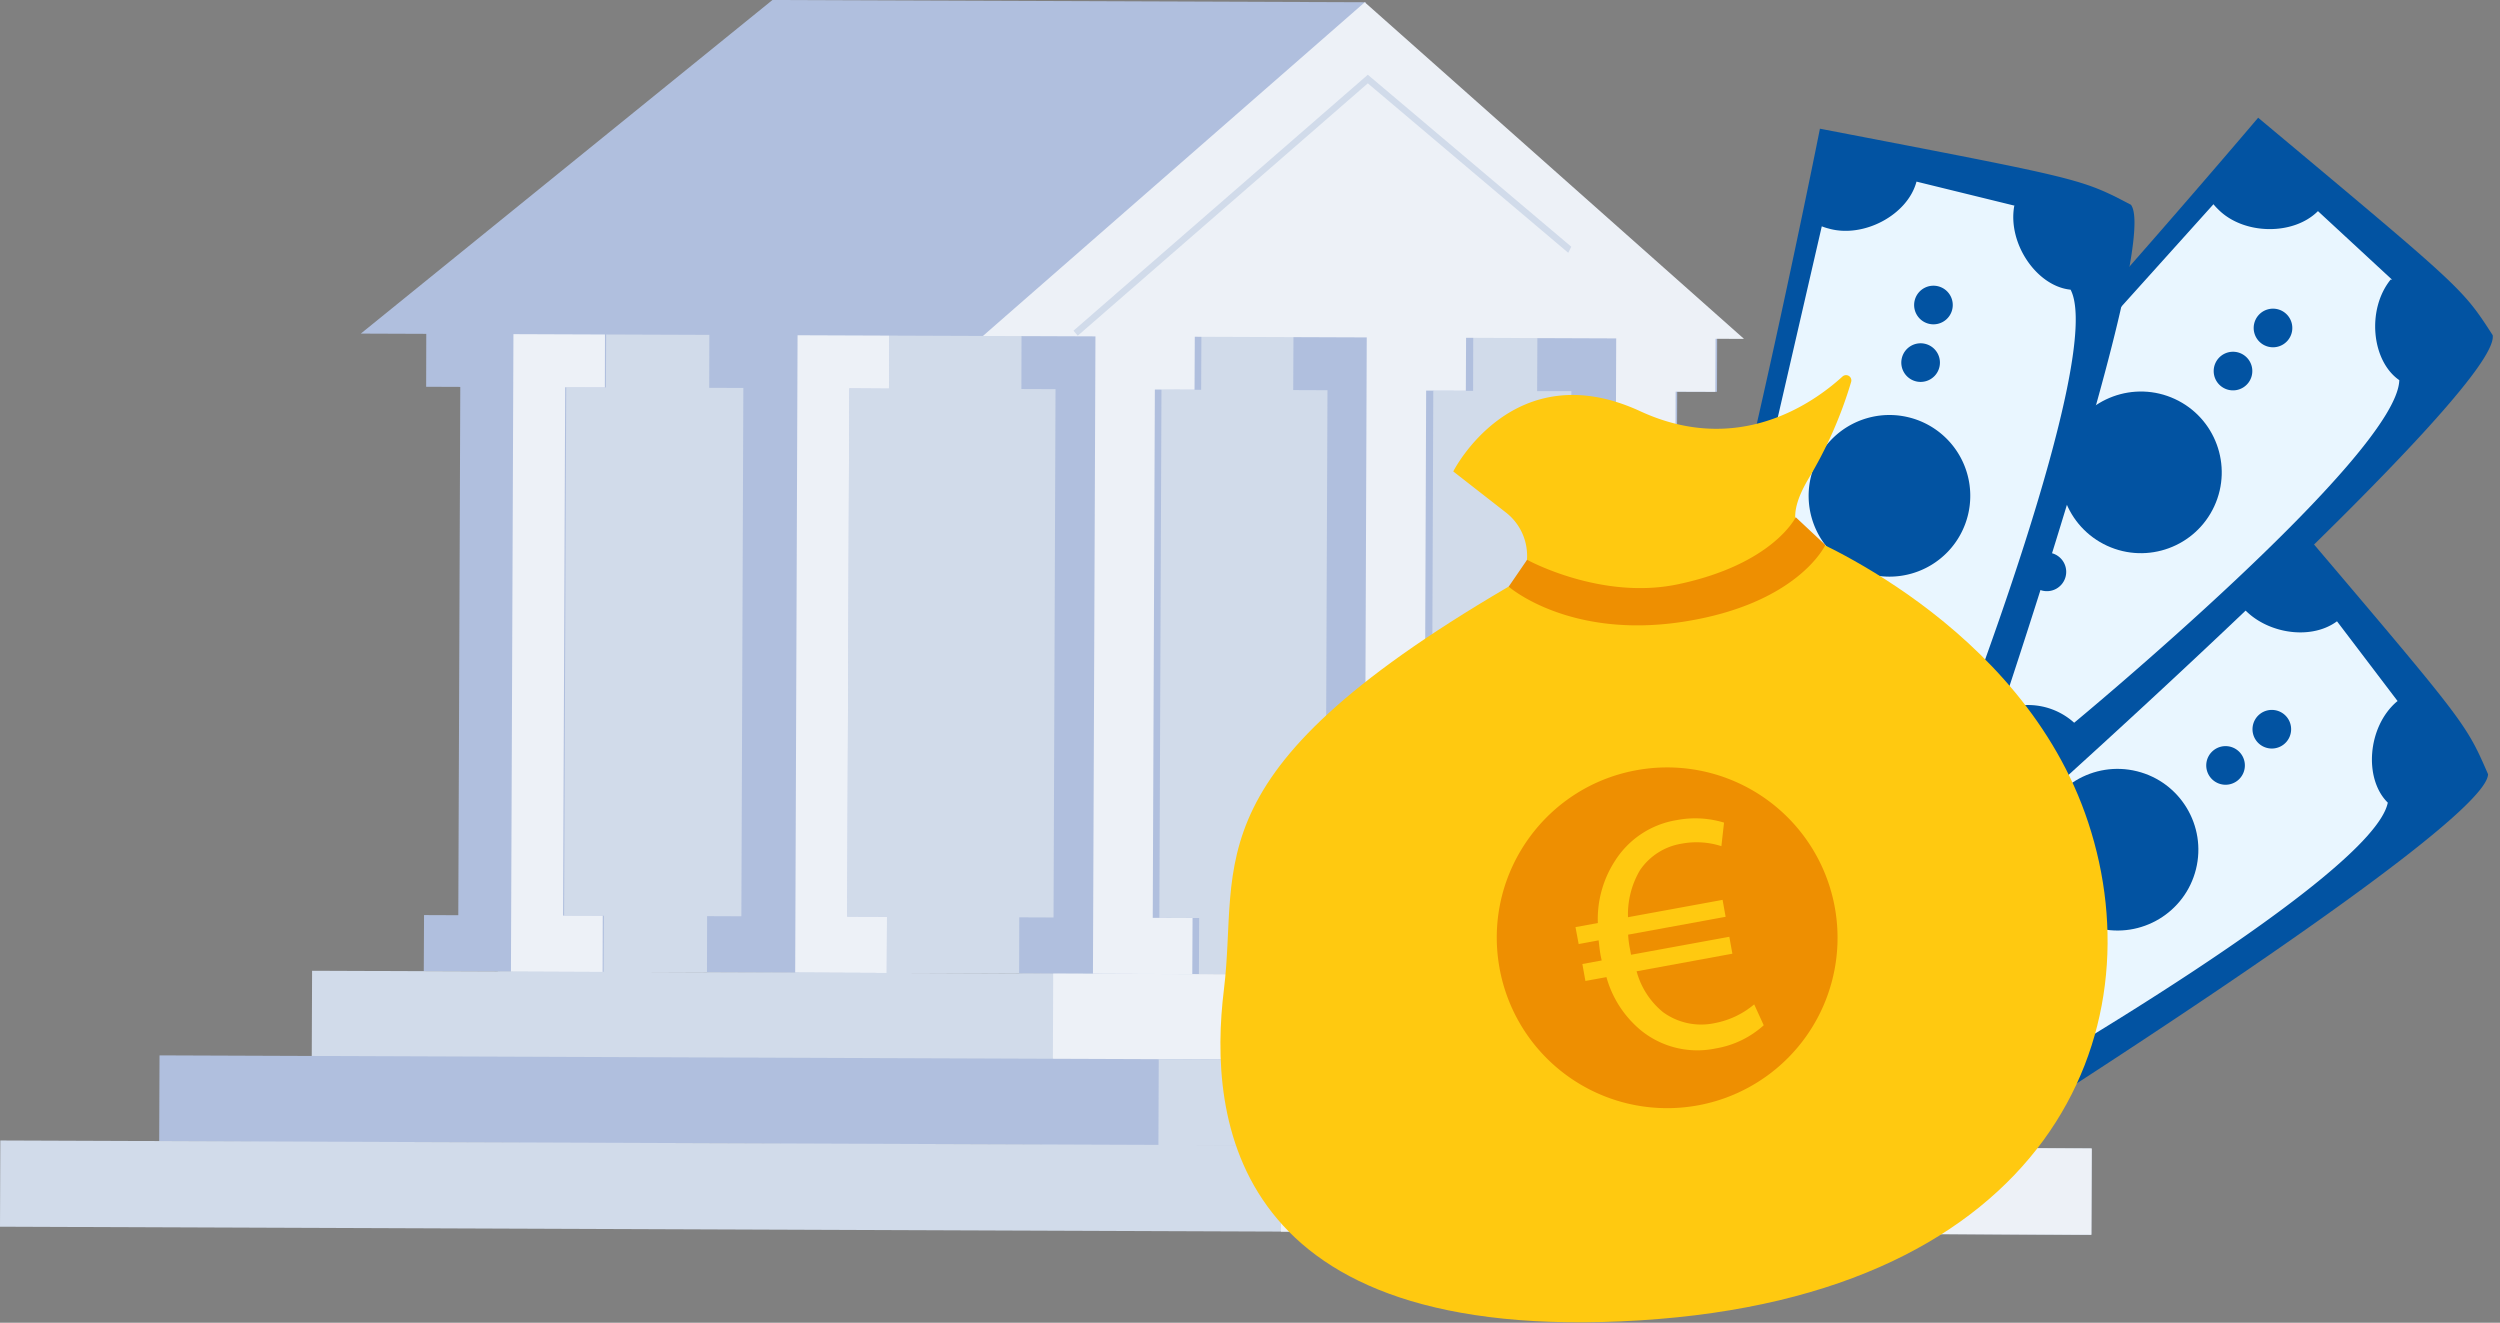 <svg width="189" height="100" viewBox="0 0 189 100" xmlns="http://www.w3.org/2000/svg">
    <rect x="0" y="0" width="189" height="100" fill="#808080" stroke="none"/>
    <g fill-rule="nonzero" fill="none">
        <path fill="#D1DBEA" d="m79.82 24.916 45.3.174-.187 48.69-45.3-.174z"/>
        <path fill="#D1DBEA" d="m37.822 24.765 46 .176-.188 48.69-46-.176z"/>
        <path fill="#B0BFDE" d="m90.807 29.47.02-4.25-13.6-.06-.01 4.25 2.58.01-.15 39.94-2.59-.01-.01 4.25 13.59.05.02-4.25-3.01-.01.16-39.94z"/>
        <path fill="#EDF1F7" d="m90.307 29.46.02-4.25-7.51-.02-.19 48.43 7.51.03.02-4.25-3.01-.01.16-39.94z"/>
        <path fill="#B0BFDE" d="m67.207 29.38.02-4.25-13.6-.06-.01 4.25 2.58.01-.15 39.94-2.59-.01-.01 4.25 13.59.05.02-4.25-3.01-.01.16-39.94z"/>
        <path fill="#EDF1F7" d="m67.207 29.38.02-4.25-6.93-.03-.18 48.43 6.92.03.02-4.25-3.01-.01.16-39.94z"/>
        <path fill="#B0BFDE" d="m45.807 29.29.02-4.25-13.6-.05-.01 4.25 2.58.01-.15 39.94-2.59-.01-.02 4.25 13.6.05.02-4.25-3.01-.01.16-39.94zM111.367 29.55l.01-4.25-13.59-.06-.02 4.25 2.59.01-.16 39.94-2.58-.01-.02 4.25 13.6.05.01-4.25-3-.01.15-39.93zM129.807 29.62l.01-4.25-13.59-.05-.02 4.25h2.59l-.16 39.94-2.58-.01-.02 4.25 13.59.05.02-4.24-3-.02.15-39.93z"/>
        <path fill="#EDF1F7" d="m110.817 29.54.02-4.24-7.51-.03-.18 48.43 7.5.03.02-4.25-3-.01.15-39.94zM129.677 29.62l.02-4.25-7.51-.03-.18 48.43 7.5.03.02-4.25-3-.01.15-39.93z"/>
        <path fill="#D1DBEA" d="m23.594 73.39 112.58.432-.026 6.52-112.58-.432z"/>
        <path fill="#EDF1F7" d="m79.598 80.128.025-6.52 56.54.217-.025 6.52z"/>
        <path fill="#B0BFDE" d="m12.06 79.786 135.589.52-.025 6.52-135.589-.52z"/>
        <path fill="#D1DBEA" d="m87.576 86.596.025-6.52 60.04.23-.026 6.52z"/>
        <path fill="#D1DBEA" d="m.025 86.22 158.109.607-.025 6.52L0 92.739z"/>
        <path fill="#EDF1F7" d="m96.843 93.109.025-6.52 61.26.235-.025 6.52zM45.727 29.29l.01-4.25-6.92-.02-.19 48.43 6.93.03.01-4.25-3-.01.16-39.94z"/>
        <path fill="#B0BFDE" d="M103.277.17 58.397 0l-31.12 25.22 47.53.18z"/>
        <path fill="#EDF1F7" d="m74.307 25.4 57.54.22L103.177.17z"/>
        <path d="m118.787 18.65-15.38-13L81.157 25l.32.38 21.93-19.08 15.15 12.81c.07-.11.15-.31.23-.46z" fill="#D1DBEA"/>
        <path d="M173.377 39.32s-29.5 24.72-39.8 30.5a153.79 153.79 0 0 0 13.9 18.18s40.52-25.39 40.62-29.47c-1.72-3.94-1.67-3.84-14.72-19.21z" fill="#0253A2"/>
        <path d="M181.167 53.07c-2.19 1.91-2.47 5.82-.65 7.61-1.12 5.59-28.61 21.32-28.61 21.32a5.18 5.18 0 0 0-7.11-1l-4.91-6.42a5.22 5.22 0 0 0 .86-7.13v-.06l28.24-22.28a4 4 0 0 0 .27.44c1.57 2.25 5.28 3 7.42 1.42l4.58 6.03-.09.07z" fill="#E9F6FF"/>
        <circle fill="#0253A2" transform="rotate(-76.05 160.086 64.238)" cx="160.086" cy="64.238" r="6.11"/>
        <path d="M169.427 57a1.46 1.46 0 1 0-2.314 1.78 1.46 1.46 0 0 0 2.314-1.78zM172.937 54.28a1.46 1.46 0 1 0-2.361 1.718 1.46 1.46 0 0 0 2.361-1.718z" fill="#0253A2"/>
        <path d="M149.547 72.21a1.46 1.46 0 1 0-2.314 1.78 1.46 1.46 0 0 0 2.314-1.78z" fill="#FFA900"/>
        <path d="M152.997 69.58a1.46 1.46 0 1 0-.27 2 1.45 1.45 0 0 0 .27-2zM170.717 8.9s-24.88 29.37-34.05 36.81a153.28 153.28 0 0 0 16.78 15.52s35.66-31.85 35-35.89c-2.32-3.59-2.26-3.5-17.73-16.44z" fill="#0253A2"/>
        <path d="M180.737 21.13c-1.83 2.26-1.45 6.16.65 7.61-.16 5.7-24.58 25.9-24.58 25.9a5.19 5.19 0 0 0-7.18.21l-5.93-5.49a5.23 5.23 0 0 0-.36-7.18h-.05l24.05-26.74c.109.134.226.26.35.38 1.92 1.95 5.7 2 7.55.14l5.61 5.19-.11-.02z" fill="#E9F6FF"/>
        <circle fill="#0253A2" transform="rotate(-65.24 161.853 35.71)" cx="161.853" cy="35.71" r="6.11"/>
        <path d="M169.827 27a1.46 1.46 0 1 0-1.986 2.14 1.46 1.46 0 0 0 1.986-2.14zM172.827 23.72a1.46 1.46 0 1 0-1.976 2.15 1.46 1.46 0 0 0 1.976-2.15z" fill="#0253A2"/>
        <path d="M152.817 45.36a1.46 1.46 0 1 0-1.986 2.14 1.46 1.46 0 0 0 1.986-2.14z" fill="#FFA900"/>
        <path d="M155.757 42.18a1.46 1.46 0 1 0-1.986 2.14 1.46 1.46 0 0 0 1.986-2.14z" fill="#0253A2"/>
        <path d="M137.587 9.73s-7.51 37.75-11.92 48.71a153.72 153.72 0 0 0 22.21 5.43s15.72-45.15 13.22-48.39c-3.8-1.99-3.71-1.94-23.51-5.75z" fill="#0253A2"/>
        <path d="M152.277 15.57c-.51 2.86 1.72 6.08 4.26 6.33 2.63 5.06-8.92 34.57-8.92 34.57h-.05a5.19 5.19 0 0 0-6.18 3.66l-7.85-1.92a5.23 5.23 0 0 0-3.79-6.1h-.08l8.06-35a4 4 0 0 0 .49.16c2.63.77 6-1 6.67-3.54l7.42 1.82-.03.02z" fill="#E9F6FF"/>
        <path d="M144.297 31.55a6.11 6.11 0 1 0-2.908 11.869 6.11 6.11 0 0 0 2.908-11.869zM145.567 26a1.46 1.46 0 1 0-.694 2.836 1.46 1.46 0 0 0 .694-2.836zM146.617 21.67a1.46 1.46 0 1 0-.887 2.782 1.46 1.46 0 0 0 .887-2.782z" fill="#0253A2"/>
        <path d="M139.617 50.3a1.46 1.46 0 1 0-.698 2.835 1.46 1.46 0 0 0 .698-2.835z" fill="#053B66"/>
        <path d="M140.647 46.09a1.46 1.46 0 1 0-.694 2.836 1.46 1.46 0 0 0 .694-2.836z" fill="#0253A2"/>
        <path d="M115.067 43.76c-25.3 14.54-21.34 21.31-22.54 31.06-1.2 9.75.48 26.9 31.42 25 30.94-1.9 39.16-21.82 33.92-37.65-5-15.16-21.69-21.76-21.69-21.76s-11.35 6.38-21.11 3.35z" fill="#FFC910"/>
        <path d="M115.067 43.76a4.15 4.15 0 0 0-1.2-5l-4-3.12s4.53-9 14.16-4.54c7.35 3.38 13-.57 15.26-2.63a.4.4 0 0 1 .66.4 31.79 31.79 0 0 1-3.26 7.38c-.86 1.48-1.39 3-.53 4.14l-10 5.48-11.09-2.11z" fill="#FFC910"/>
        <path d="M114.057 44.35s4.55 4 13.22 2.65c8.67-1.35 10.72-5.8 10.72-5.8l-2.24-2.1s-1.7 3.55-8.9 5.07c-5.82 1.23-11.41-1.85-11.41-1.85l-1.39 2.03zM113.317 72.91a12.88 12.88 0 1 0 10.68-14.73c-7.015 1.12-11.795 7.714-10.68 14.73z" fill="#EE8F01"/>
        <path d="M133.337 77.51a7.16 7.16 0 0 1-3.62 1.75 6.77 6.77 0 0 1-5.62-1.33 8 8 0 0 1-2.65-4.06l-1.59.29-.23-1.28 1.46-.27-.08-.38c-.07-.39-.11-.78-.15-1.14l-1.51.28-.24-1.28 1.69-.31a8.1 8.1 0 0 1 1.31-4.72 6.81 6.81 0 0 1 4.65-3.06 7.46 7.46 0 0 1 3.58.19l-.2 1.78a6.11 6.11 0 0 0-3-.19 4.72 4.72 0 0 0-3.15 2 6.57 6.57 0 0 0-.91 3.56l7.15-1.31.23 1.28-7.37 1.35c.02.366.067.73.14 1.09l.08.43 7.43-1.36.23 1.28-7.24 1.33a6 6 0 0 0 2 3.09 4.89 4.89 0 0 0 3.89.83 6.51 6.51 0 0 0 3-1.42l.72 1.58z" fill="#FFC910"/>
    </g>
</svg>
